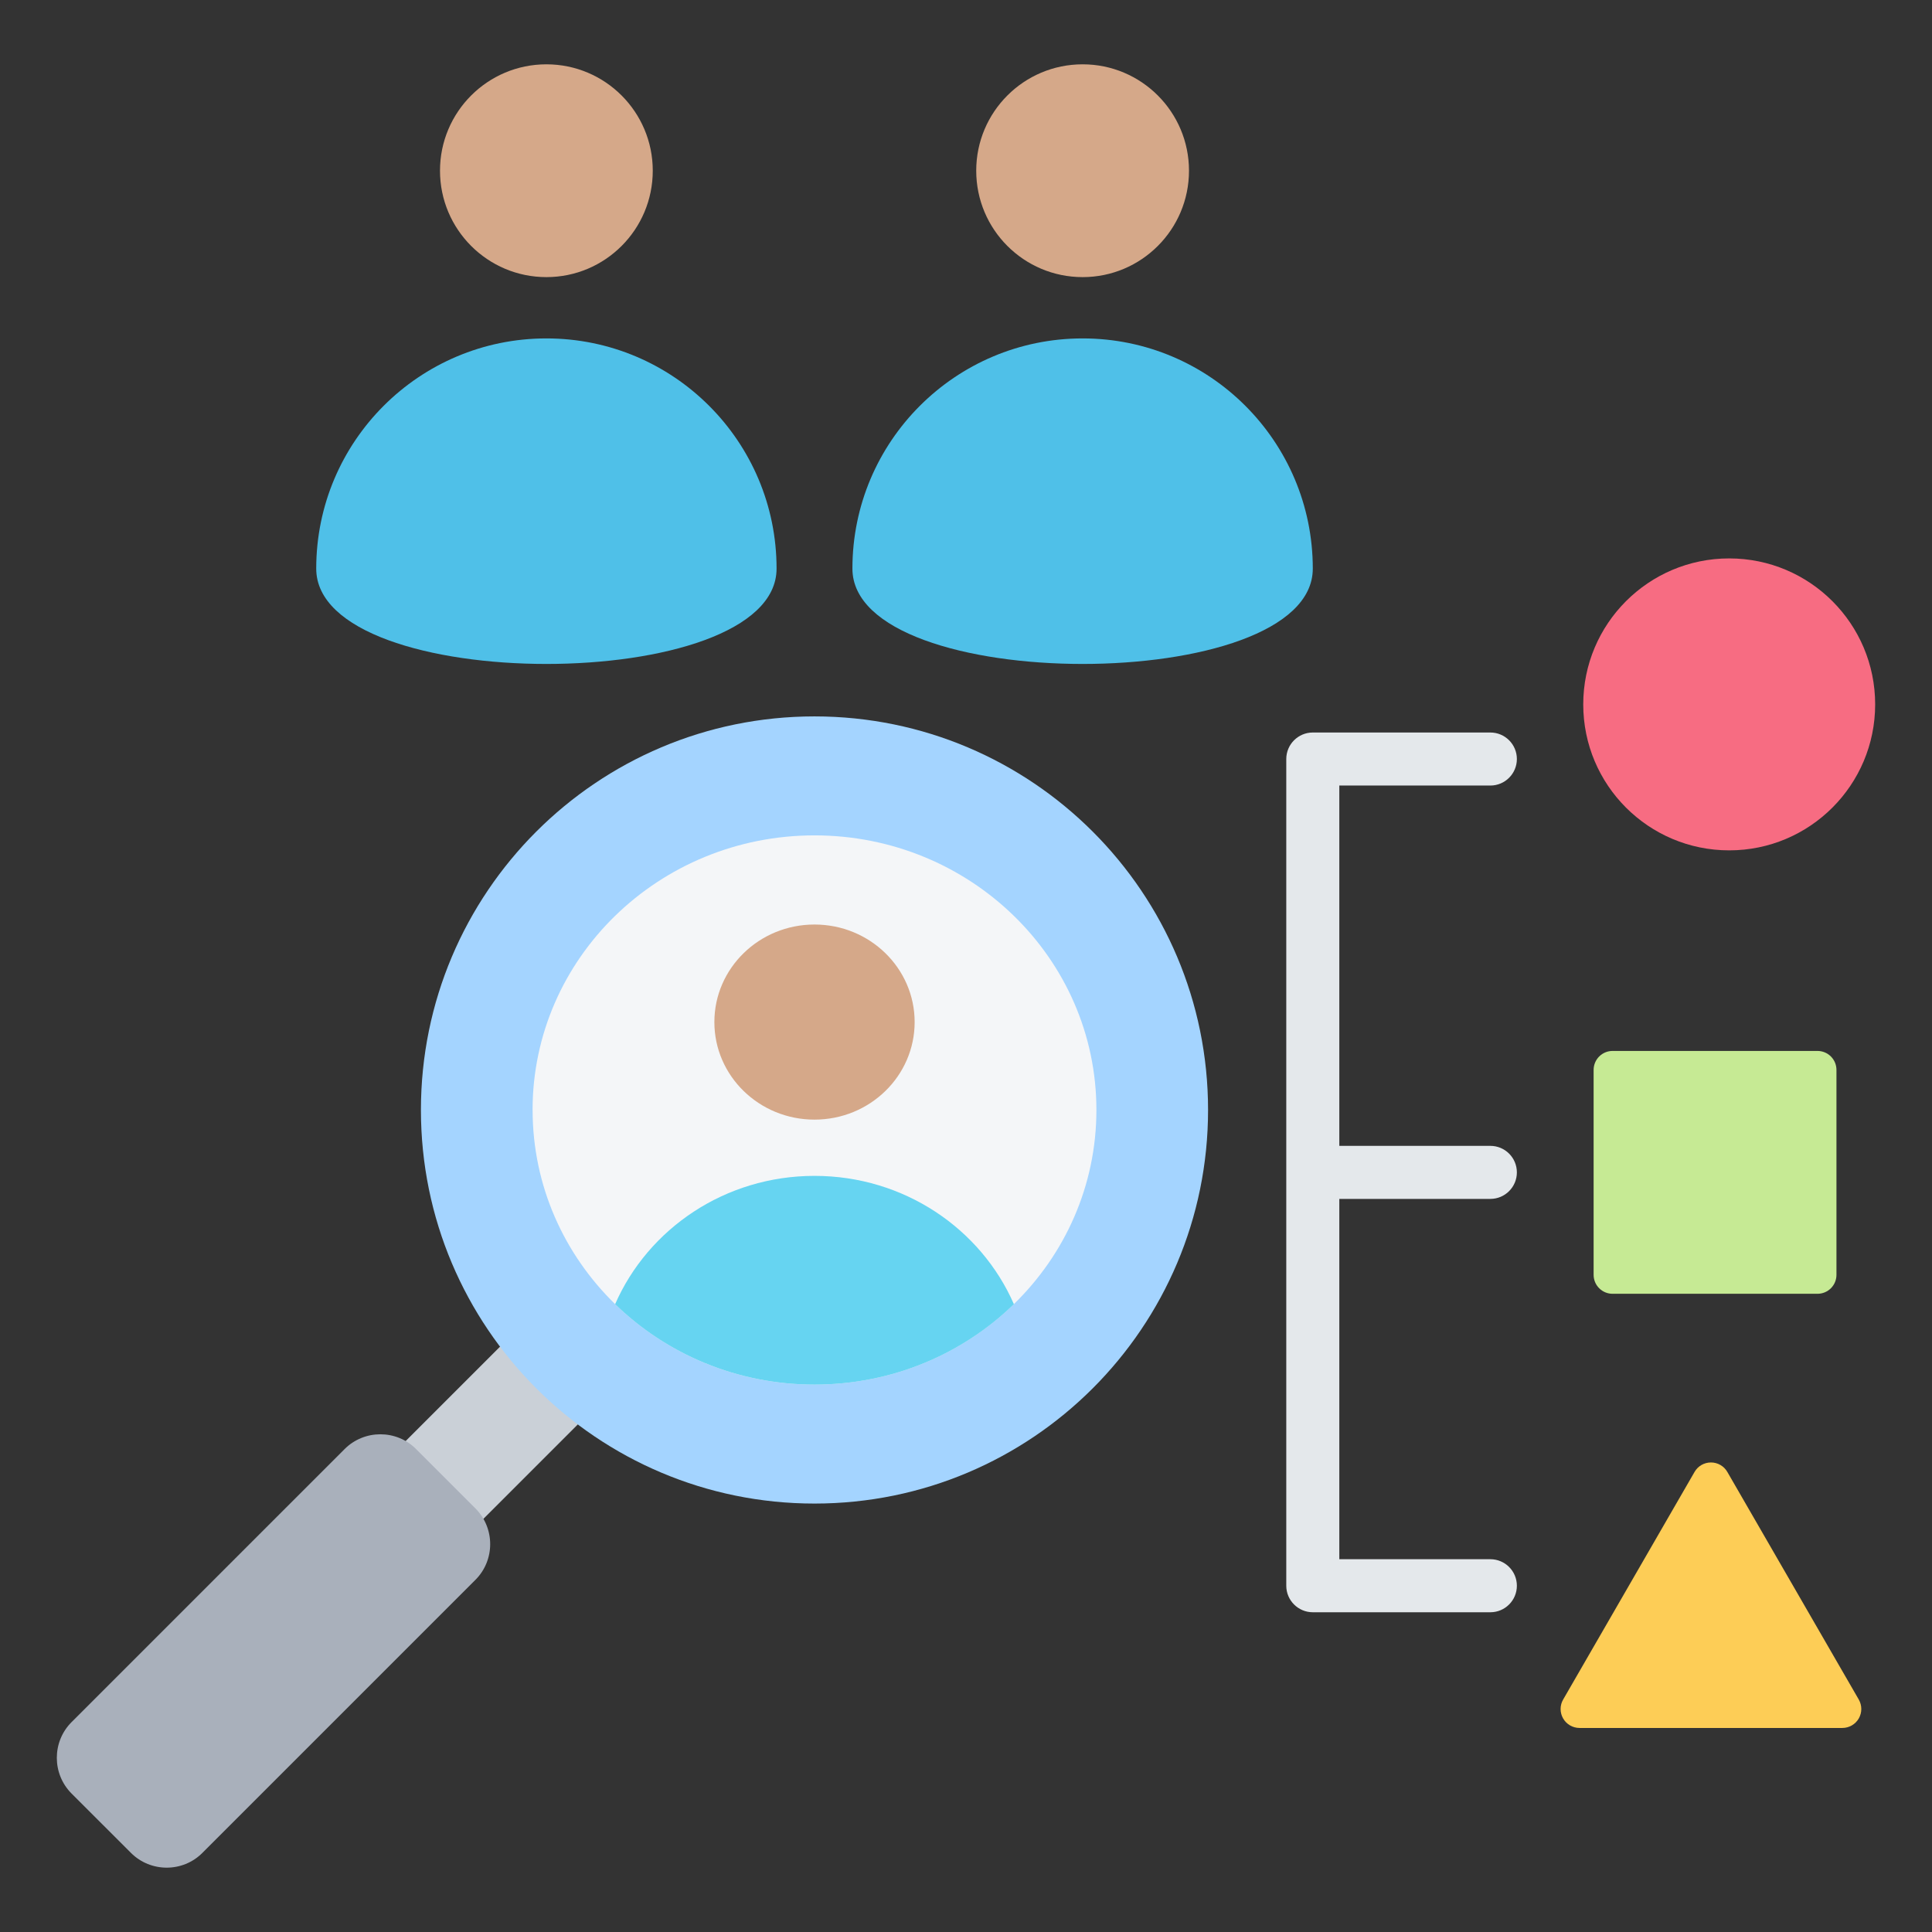 <svg width="62" height="62" viewBox="0 0 62 62" fill="none" xmlns="http://www.w3.org/2000/svg">
<rect x="0" y="0" width="62" height="62" fill="#333333" stroke="none"/>
<path fill-rule="evenodd" clip-rule="evenodd" d="M14.69 49.564L12.194 47.068L17.012 42.251L19.508 44.746L14.69 49.564Z" fill="#CAD0D7"/>
<path fill-rule="evenodd" clip-rule="evenodd" d="M26.138 22.99C19.163 22.99 13.508 28.645 13.508 35.62C13.508 42.596 19.163 48.251 26.138 48.251C33.113 48.251 38.768 42.596 38.768 35.62C38.768 28.645 33.113 22.99 26.138 22.99Z" fill="#A4D4FF"/>
<path fill-rule="evenodd" clip-rule="evenodd" d="M15.258 48.408L13.351 46.501C12.723 45.87 11.691 45.87 11.06 46.501L2.296 55.265C1.666 55.895 1.666 56.925 2.296 57.556L4.203 59.462C4.834 60.093 5.866 60.093 6.494 59.462L15.258 50.698C15.888 50.068 15.888 49.038 15.258 48.408Z" fill="#A9B0BB"/>
<path fill-rule="evenodd" clip-rule="evenodd" d="M26.138 26.808C31.134 26.808 35.185 30.754 35.185 35.621C35.185 40.488 31.134 44.433 26.138 44.433C21.142 44.433 17.092 40.488 17.092 35.621H17.091C17.091 30.754 21.142 26.808 26.138 26.808Z" fill="#F4F6F8"/>
<path fill-rule="evenodd" clip-rule="evenodd" d="M26.139 37.735C23.266 37.735 20.801 39.43 19.74 41.852C21.378 43.446 23.64 44.433 26.139 44.433C28.638 44.433 30.9 43.446 32.537 41.852C31.477 39.43 29.011 37.735 26.139 37.735Z" fill="#66D4F1"/>
<path fill-rule="evenodd" clip-rule="evenodd" d="M22.925 32.8C22.925 34.529 24.363 35.93 26.138 35.93C27.914 35.93 29.352 34.529 29.352 32.8C29.352 31.071 27.914 29.669 26.138 29.669C24.363 29.669 22.925 31.071 22.925 32.8Z" fill="#D5A889"/>
<path fill-rule="evenodd" clip-rule="evenodd" d="M14.12 5.478C14.12 7.364 15.649 8.893 17.535 8.893C19.42 8.893 20.948 7.364 20.948 5.478C20.948 3.593 19.42 2.064 17.535 2.064C15.649 2.064 14.12 3.593 14.12 5.478Z" fill="#D5A889"/>
<path fill-rule="evenodd" clip-rule="evenodd" d="M24.921 18.247C24.921 22.327 10.148 22.327 10.148 18.247C10.148 14.168 13.455 10.86 17.535 10.86C21.614 10.86 24.921 14.168 24.921 18.247Z" fill="#4FC0E8"/>
<path fill-rule="evenodd" clip-rule="evenodd" d="M31.328 5.478C31.328 7.364 32.856 8.893 34.743 8.893C36.628 8.893 38.156 7.364 38.156 5.478C38.156 3.593 36.628 2.064 34.743 2.064C32.856 2.064 31.328 3.593 31.328 5.478Z" fill="#D5A889"/>
<path fill-rule="evenodd" clip-rule="evenodd" d="M42.129 18.247C42.129 22.327 27.355 22.327 27.355 18.247C27.355 14.168 30.663 10.86 34.743 10.86C38.822 10.86 42.129 14.168 42.129 18.247Z" fill="#4FC0E8"/>
<path fill-rule="evenodd" clip-rule="evenodd" d="M41.278 24.358C41.278 23.888 41.66 23.507 42.129 23.507H47.827C48.297 23.507 48.678 23.888 48.678 24.358C48.678 24.827 48.297 25.209 47.827 25.209H42.98V36.772H47.827C48.297 36.772 48.678 37.153 48.678 37.623C48.678 38.093 48.297 38.474 47.827 38.474H42.98V50.037H47.827C48.297 50.037 48.678 50.418 48.678 50.888C48.678 51.358 48.297 51.739 47.827 51.739H42.129C41.66 51.739 41.278 51.358 41.278 50.888V24.358Z" fill="#E4E8EB"/>
<path fill-rule="evenodd" clip-rule="evenodd" d="M54.38 47.236C54.488 47.047 54.689 46.932 54.906 46.932C55.123 46.932 55.324 47.047 55.432 47.236C56.442 48.984 58.64 52.791 59.65 54.54C59.758 54.728 59.758 54.96 59.65 55.148C59.541 55.336 59.34 55.452 59.123 55.452H50.689C50.472 55.452 50.271 55.336 50.163 55.148C50.054 54.96 50.054 54.728 50.163 54.54C51.172 52.791 53.37 48.984 54.38 47.236Z" fill="#FDCD56"/>
<path fill-rule="evenodd" clip-rule="evenodd" d="M58.326 33.726C58.487 33.726 58.642 33.79 58.756 33.904C58.87 34.018 58.934 34.173 58.934 34.334V40.911C58.934 41.073 58.87 41.227 58.756 41.341C58.642 41.455 58.487 41.519 58.326 41.519C56.871 41.519 53.203 41.519 51.748 41.519C51.587 41.519 51.433 41.455 51.319 41.341C51.205 41.227 51.141 41.073 51.141 40.911C51.141 39.457 51.141 35.788 51.141 34.334C51.141 34.173 51.205 34.018 51.319 33.904C51.433 33.79 51.587 33.726 51.748 33.726H58.326Z" fill="#C6EA94"/>
<path d="M55.492 27.289C58.079 27.289 60.176 25.192 60.176 22.605C60.176 20.018 58.079 17.92 55.492 17.92C52.905 17.92 50.808 20.018 50.808 22.605C50.808 25.192 52.905 27.289 55.492 27.289Z" fill="#F76C82"/>
</svg>
